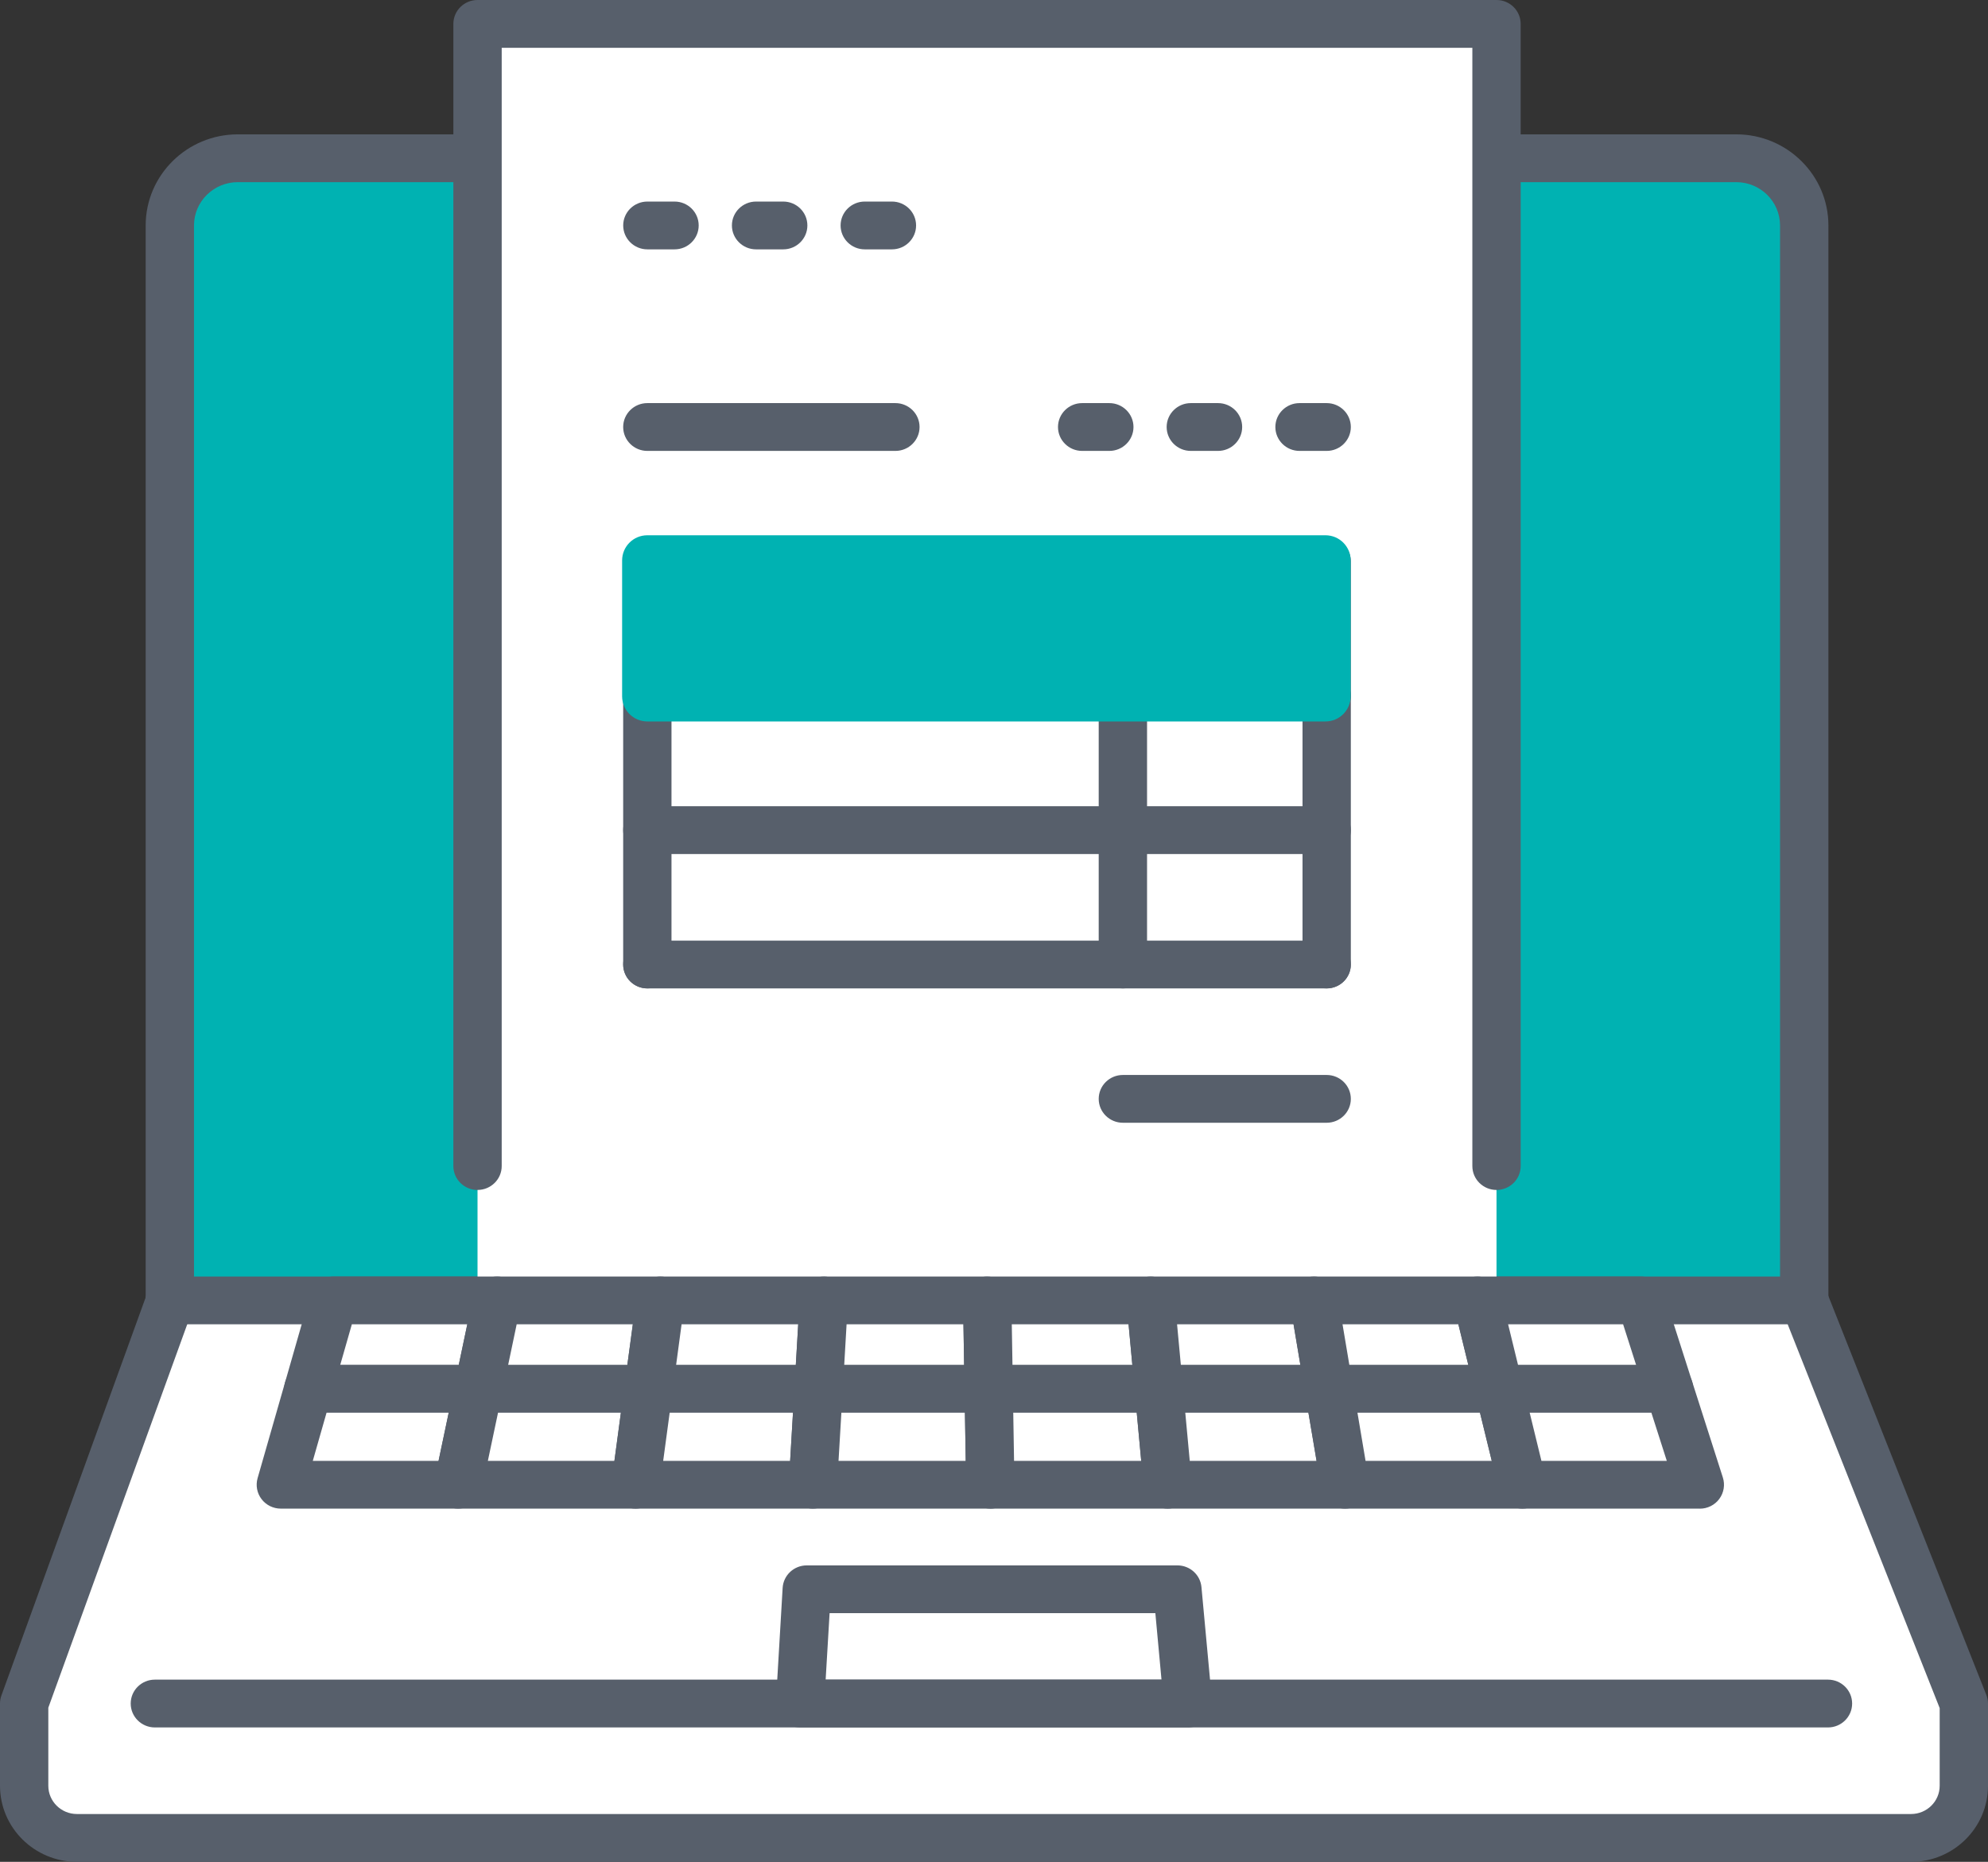 <svg width="79" height="74" viewBox="0 0 79 74" fill="none" xmlns="http://www.w3.org/2000/svg">
<rect x="0" y="0" width="79" height="74" fill="#333333" stroke="none"/>
<g clip-path="url(#clip0_1208_4403)">
<path d="M68.996 6.29H9.449C7.958 6.29 6.749 7.485 6.749 8.961V51.687H71.696V8.961C71.696 7.485 70.488 6.29 68.996 6.29Z" fill="#00B2B2"/>
<path d="M71.696 52.636C71.166 52.636 70.736 52.211 70.736 51.687V8.961C70.736 8.012 69.957 7.24 68.996 7.24H9.449C8.49 7.24 7.709 8.012 7.709 8.961V51.687C7.709 52.211 7.279 52.636 6.749 52.636C6.219 52.636 5.789 52.211 5.789 51.687V8.961C5.789 6.965 7.43 5.34 9.449 5.34H68.998C71.015 5.34 72.658 6.964 72.658 8.961V51.687C72.658 52.211 72.228 52.636 71.698 52.636H71.696Z" fill="#575F6B"/>
<path d="M6.765 51.687L0.96 67.709V70.976C0.96 72.121 1.899 73.049 3.056 73.049H75.944C77.101 73.049 78.04 72.121 78.04 70.976V67.709L71.696 51.687H6.765Z" fill="white"/>
<path d="M75.944 74H3.056C1.371 74 0 72.644 0 70.977V67.71C0 67.601 0.019 67.492 0.056 67.389L5.803 51.526C5.881 51.078 6.274 50.737 6.749 50.737H6.765C7.077 50.737 7.37 50.888 7.549 51.139C7.729 51.393 7.773 51.716 7.668 52.007L1.92 67.874V70.977C1.92 71.596 2.43 72.1 3.056 72.1H75.944C76.57 72.1 77.08 71.596 77.08 70.977V67.89L70.802 52.035C70.608 51.546 70.852 50.995 71.346 50.804C71.84 50.613 72.397 50.853 72.59 51.342L78.933 67.364C78.977 67.474 79 67.592 79 67.711V70.978C79 72.645 77.629 74.001 75.944 74.001V74Z" fill="#575F6B"/>
<path d="M39.424 63.166H32.06L31.793 67.709H39.501H47.209L46.788 63.166H39.424Z" fill="white"/>
<path d="M47.209 68.659H31.793C31.527 68.659 31.275 68.551 31.094 68.361C30.912 68.171 30.818 67.915 30.834 67.654L31.101 63.112C31.131 62.609 31.551 62.218 32.06 62.218H46.788C47.284 62.218 47.699 62.591 47.744 63.081L48.165 67.624C48.189 67.89 48.1 68.153 47.918 68.351C47.736 68.548 47.479 68.66 47.209 68.66V68.659ZM32.81 66.759H46.156L45.912 64.116H32.967L32.81 66.759Z" fill="#575F6B"/>
<path d="M72.641 68.659H6.154C5.624 68.659 5.194 68.233 5.194 67.709C5.194 67.184 5.624 66.759 6.154 66.759H72.641C73.171 66.759 73.601 67.184 73.601 67.709C73.601 68.233 73.171 68.659 72.641 68.659Z" fill="#575F6B"/>
<path d="M71.696 52.636H6.749C6.219 52.636 5.789 52.211 5.789 51.687C5.789 51.162 6.219 50.737 6.749 50.737H71.696C72.226 50.737 72.657 51.162 72.657 51.687C72.657 52.211 72.226 52.636 71.696 52.636Z" fill="#575F6B"/>
<path d="M59.469 0.95H18.976V51.687H59.469V0.95Z" fill="white"/>
<path d="M52.72 39.285C52.19 39.285 51.76 38.86 51.76 38.335V22.313C51.76 21.789 52.19 21.363 52.72 21.363C53.25 21.363 53.68 21.789 53.68 22.313V38.335C53.68 38.86 53.25 39.285 52.72 39.285Z" fill="#575F6B"/>
<path d="M25.724 39.285C25.194 39.285 24.764 38.86 24.764 38.335V22.313C24.764 21.789 25.194 21.363 25.724 21.363C26.254 21.363 26.684 21.789 26.684 22.313V38.335C26.684 38.86 26.254 39.285 25.724 39.285Z" fill="#575F6B"/>
<path d="M44.621 39.285C44.091 39.285 43.661 38.86 43.661 38.335V22.313C43.661 21.789 44.091 21.363 44.621 21.363C45.151 21.363 45.582 21.789 45.582 22.313V38.335C45.582 38.86 45.151 39.285 44.621 39.285Z" fill="#575F6B"/>
<path d="M35.582 17.922H25.724C25.194 17.922 24.764 17.496 24.764 16.972C24.764 16.448 25.194 16.022 25.724 16.022H35.582C36.112 16.022 36.542 16.448 36.542 16.972C36.542 17.496 36.112 17.922 35.582 17.922Z" fill="#575F6B"/>
<path d="M52.72 44.625H44.621C44.091 44.625 43.661 44.2 43.661 43.676C43.661 43.151 44.091 42.726 44.621 42.726H52.72C53.25 42.726 53.68 43.151 53.68 43.676C53.68 44.2 53.25 44.625 52.72 44.625Z" fill="#575F6B"/>
<path d="M52.72 28.603H25.724C25.194 28.603 24.764 28.178 24.764 27.654C24.764 27.129 25.194 26.704 25.724 26.704H52.72C53.25 26.704 53.68 27.129 53.68 27.654C53.68 28.178 53.25 28.603 52.72 28.603Z" fill="#575F6B"/>
<path d="M52.72 33.944H25.724C25.194 33.944 24.764 33.518 24.764 32.994C24.764 32.47 25.194 32.044 25.724 32.044H52.72C53.25 32.044 53.68 32.47 53.68 32.994C53.68 33.518 53.25 33.944 52.72 33.944Z" fill="#575F6B"/>
<path d="M52.72 39.285H25.724C25.194 39.285 24.764 38.859 24.764 38.335C24.764 37.811 25.194 37.386 25.724 37.386H52.72C53.25 37.386 53.68 37.811 53.68 38.335C53.68 38.859 53.25 39.285 52.72 39.285Z" fill="#575F6B"/>
<path d="M26.805 9.911H25.726C25.196 9.911 24.765 9.485 24.765 8.961C24.765 8.436 25.196 8.011 25.726 8.011H26.805C27.335 8.011 27.765 8.436 27.765 8.961C27.765 9.485 27.335 9.911 26.805 9.911Z" fill="#575F6B"/>
<path d="M31.124 9.911H30.045C29.515 9.911 29.085 9.485 29.085 8.961C29.085 8.436 29.515 8.011 30.045 8.011H31.124C31.654 8.011 32.084 8.436 32.084 8.961C32.084 9.485 31.654 9.911 31.124 9.911Z" fill="#575F6B"/>
<path d="M35.444 9.911H34.364C33.834 9.911 33.404 9.485 33.404 8.961C33.404 8.436 33.834 8.011 34.364 8.011H35.444C35.974 8.011 36.404 8.436 36.404 8.961C36.404 9.485 35.974 9.911 35.444 9.911Z" fill="#575F6B"/>
<path d="M44.083 17.922H43.003C42.473 17.922 42.043 17.496 42.043 16.972C42.043 16.448 42.473 16.022 43.003 16.022H44.083C44.612 16.022 45.043 16.448 45.043 16.972C45.043 17.496 44.612 17.922 44.083 17.922Z" fill="#575F6B"/>
<path d="M48.402 17.922H47.321C46.791 17.922 46.361 17.496 46.361 16.972C46.361 16.448 46.791 16.022 47.321 16.022H48.402C48.932 16.022 49.362 16.448 49.362 16.972C49.362 17.496 48.932 17.922 48.402 17.922Z" fill="#575F6B"/>
<path d="M52.72 17.922H51.641C51.111 17.922 50.681 17.496 50.681 16.972C50.681 16.448 51.111 16.022 51.641 16.022H52.72C53.25 16.022 53.68 16.448 53.68 16.972C53.68 17.496 53.25 17.922 52.72 17.922Z" fill="#575F6B"/>
<path d="M59.469 47.296C58.939 47.296 58.509 46.871 58.509 46.346V1.9H19.937V46.346C19.937 46.871 19.506 47.296 18.976 47.296C18.446 47.296 18.016 46.871 18.016 46.346V0.95C18.016 0.425 18.446 0 18.976 0H59.469C59.999 0 60.429 0.425 60.429 0.95V46.346C60.429 46.871 59.999 47.296 59.469 47.296Z" fill="#575F6B"/>
<path d="M52.673 21.275H25.722C25.17 21.275 24.722 21.723 24.722 22.275V27.675C24.722 28.227 25.17 28.675 25.722 28.675H52.673C53.226 28.675 53.673 28.227 53.673 27.675V22.275C53.673 21.723 53.226 21.275 52.673 21.275Z" fill="#00B2B2"/>
<path d="M19.011 55.199H12.252L13.258 51.687H19.751L19.011 55.199Z" fill="white"/>
<path d="M19.011 56.149H12.252C11.951 56.149 11.666 56.01 11.486 55.772C11.304 55.534 11.247 55.226 11.329 54.94L12.335 51.427C12.451 51.018 12.829 50.736 13.259 50.736H19.752C20.042 50.736 20.314 50.865 20.497 51.086C20.679 51.308 20.751 51.599 20.692 51.879L19.952 55.392C19.86 55.833 19.467 56.148 19.012 56.148L19.011 56.149ZM13.521 54.25H18.23L18.569 52.636H13.982L13.52 54.25H13.521Z" fill="#575F6B"/>
<path d="M25.77 55.199H19.011L19.751 51.687H26.244L25.77 55.199Z" fill="white"/>
<path d="M25.77 56.149H19.011C18.722 56.149 18.449 56.02 18.266 55.798C18.084 55.577 18.012 55.286 18.071 55.006L18.811 51.493C18.904 51.052 19.297 50.737 19.751 50.737H26.244C26.521 50.737 26.784 50.855 26.966 51.061C27.148 51.267 27.233 51.541 27.195 51.812L26.722 55.325C26.658 55.797 26.25 56.149 25.77 56.149ZM20.191 54.25H24.929L25.147 52.636H20.532L20.193 54.25H20.191Z" fill="#575F6B"/>
<path d="M32.53 55.199H25.77L26.244 51.687H32.737L32.53 55.199Z" fill="white"/>
<path d="M32.53 56.149H25.77C25.494 56.149 25.23 56.032 25.048 55.825C24.867 55.619 24.782 55.345 24.819 55.074L25.293 51.561C25.357 51.089 25.764 50.737 26.244 50.737H32.737C33.002 50.737 33.255 50.844 33.436 51.034C33.618 51.224 33.712 51.48 33.696 51.741L33.489 55.254C33.459 55.757 33.039 56.148 32.53 56.148V56.149ZM26.868 54.25H31.625L31.72 52.636H27.085L26.868 54.25Z" fill="#575F6B"/>
<path d="M39.289 55.199H32.53L32.737 51.687H39.23L39.289 55.199Z" fill="white"/>
<path d="M39.289 56.149H32.53C32.265 56.149 32.013 56.042 31.831 55.852C31.649 55.662 31.556 55.406 31.571 55.145L31.779 51.632C31.808 51.129 32.228 50.738 32.737 50.738H39.23C39.754 50.738 40.182 51.153 40.191 51.673L40.25 55.185C40.253 55.44 40.155 55.686 39.974 55.867C39.794 56.048 39.547 56.151 39.289 56.151V56.149ZM33.548 54.25H38.313L38.286 52.636H33.642L33.548 54.25Z" fill="#575F6B"/>
<path d="M46.049 55.199H39.289L39.23 51.687H45.724L46.049 55.199Z" fill="white"/>
<path d="M46.049 56.149H39.289C38.766 56.149 38.338 55.734 38.329 55.215L38.27 51.702C38.267 51.447 38.365 51.202 38.546 51.02C38.726 50.839 38.973 50.737 39.23 50.737H45.724C46.22 50.737 46.635 51.11 46.68 51.6L47.005 55.113C47.029 55.379 46.94 55.643 46.758 55.84C46.576 56.038 46.319 56.149 46.049 56.149ZM40.234 54.25H44.998L44.848 52.636H40.207L40.234 54.25Z" fill="#575F6B"/>
<path d="M52.808 55.199H46.049L45.724 51.687H52.217L52.808 55.199Z" fill="white"/>
<path d="M52.808 56.149H46.049C45.552 56.149 45.137 55.776 45.093 55.286L44.767 51.773C44.743 51.507 44.833 51.243 45.014 51.046C45.196 50.848 45.454 50.737 45.724 50.737H52.217C52.687 50.737 53.086 51.072 53.164 51.531L53.756 55.044C53.802 55.319 53.724 55.601 53.541 55.814C53.358 56.026 53.09 56.149 52.808 56.149ZM46.925 54.25H51.674L51.403 52.636H46.775L46.925 54.25Z" fill="#575F6B"/>
<path d="M59.568 55.199H52.808L52.217 51.687H58.71L59.568 55.199Z" fill="white"/>
<path d="M59.568 56.149H52.808C52.339 56.149 51.939 55.814 51.861 55.355L51.27 51.842C51.224 51.568 51.301 51.285 51.485 51.072C51.668 50.86 51.935 50.737 52.217 50.737H58.71C59.153 50.737 59.54 51.037 59.643 51.464L60.501 54.977C60.57 55.259 60.505 55.558 60.322 55.787C60.14 56.016 59.862 56.149 59.568 56.149ZM53.621 54.25H58.348L57.953 52.636H53.35L53.621 54.25Z" fill="#575F6B"/>
<path d="M66.327 55.199H59.568L58.71 51.687H65.203L66.327 55.199Z" fill="white"/>
<path d="M66.327 56.149H59.568C59.125 56.149 58.738 55.849 58.635 55.422L57.777 51.91C57.708 51.627 57.773 51.328 57.956 51.099C58.138 50.87 58.416 50.737 58.71 50.737H65.203C65.622 50.737 65.992 51.005 66.119 51.4L67.243 54.913C67.335 55.202 67.282 55.517 67.102 55.762C66.921 56.006 66.633 56.151 66.327 56.151V56.149ZM60.323 54.25H65.016L64.5 52.636H59.93L60.324 54.25H60.323Z" fill="#575F6B"/>
<path d="M18.208 59.013H11.159L12.252 55.2H19.011L18.208 59.013Z" fill="white"/>
<path d="M18.208 59.962H11.159C10.859 59.962 10.575 59.823 10.394 59.585C10.212 59.347 10.155 59.039 10.236 58.753L11.329 54.94C11.445 54.531 11.823 54.248 12.253 54.248H19.012C19.302 54.248 19.574 54.378 19.757 54.599C19.939 54.821 20.011 55.112 19.952 55.392L19.149 59.205C19.057 59.646 18.664 59.961 18.21 59.961L18.208 59.962ZM12.43 58.063H17.427L17.831 56.149H12.977L12.43 58.063Z" fill="#575F6B"/>
<path d="M25.256 59.013H18.208L19.011 55.2H25.77L25.256 59.013Z" fill="white"/>
<path d="M25.257 59.962H18.208C17.919 59.962 17.646 59.833 17.463 59.611C17.282 59.39 17.21 59.099 17.269 58.819L18.071 55.006C18.163 54.565 18.556 54.25 19.011 54.25H25.77C26.047 54.25 26.311 54.367 26.492 54.574C26.674 54.78 26.759 55.054 26.722 55.325L26.208 59.138C26.144 59.61 25.737 59.962 25.257 59.962ZM19.389 58.063H24.416L24.673 56.149H19.791L19.387 58.063H19.389Z" fill="#575F6B"/>
<path d="M32.305 59.013H25.256L25.77 55.2H32.53L32.305 59.013Z" fill="white"/>
<path d="M32.305 59.962H25.256C24.979 59.962 24.716 59.845 24.534 59.638C24.352 59.432 24.267 59.158 24.305 58.887L24.818 55.074C24.882 54.602 25.289 54.25 25.769 54.25H32.529C32.794 54.25 33.046 54.357 33.228 54.547C33.409 54.737 33.503 54.993 33.487 55.254L33.262 59.067C33.233 59.57 32.813 59.961 32.303 59.961L32.305 59.962ZM26.353 58.063H31.399L31.512 56.149H26.612L26.354 58.063H26.353Z" fill="#575F6B"/>
<path d="M39.353 59.013H32.305L32.53 55.2H39.289L39.353 59.013Z" fill="white"/>
<path d="M39.353 59.962H32.305C32.04 59.962 31.787 59.855 31.606 59.665C31.424 59.475 31.33 59.219 31.346 58.958L31.571 55.145C31.601 54.642 32.02 54.251 32.53 54.251H39.289C39.813 54.251 40.241 54.666 40.25 55.186L40.314 58.999C40.317 59.253 40.219 59.499 40.038 59.68C39.858 59.861 39.611 59.964 39.353 59.964V59.962ZM33.322 58.063H38.377L38.345 56.149H33.435L33.322 58.063Z" fill="#575F6B"/>
<path d="M46.402 59.013H39.353L39.289 55.2H46.049L46.402 59.013Z" fill="white"/>
<path d="M46.402 59.962H39.353C38.83 59.962 38.402 59.547 38.393 59.028L38.329 55.215C38.325 54.96 38.424 54.715 38.605 54.533C38.785 54.352 39.032 54.25 39.289 54.25H46.049C46.546 54.25 46.959 54.623 47.005 55.113L47.358 58.926C47.383 59.192 47.293 59.456 47.111 59.653C46.93 59.851 46.672 59.962 46.402 59.962ZM40.298 58.063H45.35L45.172 56.149H40.265L40.297 58.063H40.298Z" fill="#575F6B"/>
<path d="M53.451 59.013H46.402L46.049 55.2H52.808L53.451 59.013Z" fill="white"/>
<path d="M53.451 59.962H46.402C45.906 59.962 45.492 59.589 45.446 59.099L45.093 55.286C45.068 55.02 45.158 54.756 45.34 54.559C45.521 54.361 45.779 54.25 46.049 54.25H52.808C53.278 54.25 53.679 54.585 53.756 55.044L54.398 58.857C54.444 59.132 54.366 59.414 54.183 59.627C54.002 59.84 53.733 59.962 53.451 59.962ZM47.279 58.063H52.318L51.995 56.149H47.101L47.279 58.063Z" fill="#575F6B"/>
<path d="M60.5 59.013H53.451L52.808 55.2H59.568L60.5 59.013Z" fill="white"/>
<path d="M60.5 59.962H53.451C52.981 59.962 52.582 59.627 52.504 59.168L51.861 55.355C51.815 55.081 51.893 54.798 52.076 54.585C52.259 54.373 52.527 54.25 52.808 54.25H59.568C60.011 54.25 60.397 54.55 60.501 54.977L61.433 58.79C61.502 59.072 61.437 59.371 61.254 59.6C61.072 59.829 60.794 59.962 60.5 59.962ZM54.264 58.063H59.28L58.812 56.149H53.943L54.265 58.063H54.264Z" fill="#575F6B"/>
<path d="M67.549 59.013H60.5L59.568 55.2H66.327L67.549 59.013Z" fill="white"/>
<path d="M67.549 59.962H60.5C60.057 59.962 59.67 59.662 59.566 59.235L58.635 55.422C58.565 55.14 58.631 54.841 58.814 54.612C58.996 54.383 59.273 54.25 59.568 54.25H66.327C66.746 54.25 67.116 54.518 67.243 54.913L68.464 58.726C68.556 59.015 68.504 59.33 68.323 59.575C68.143 59.819 67.855 59.964 67.549 59.964V59.962ZM61.255 58.063H66.236L65.623 56.149H60.787L61.254 58.063H61.255Z" fill="#575F6B"/>
</g>
<defs>
<clipPath id="clip0_1208_4403">
<rect width="79" height="74" fill="white"/>
</clipPath>
</defs>
</svg>
